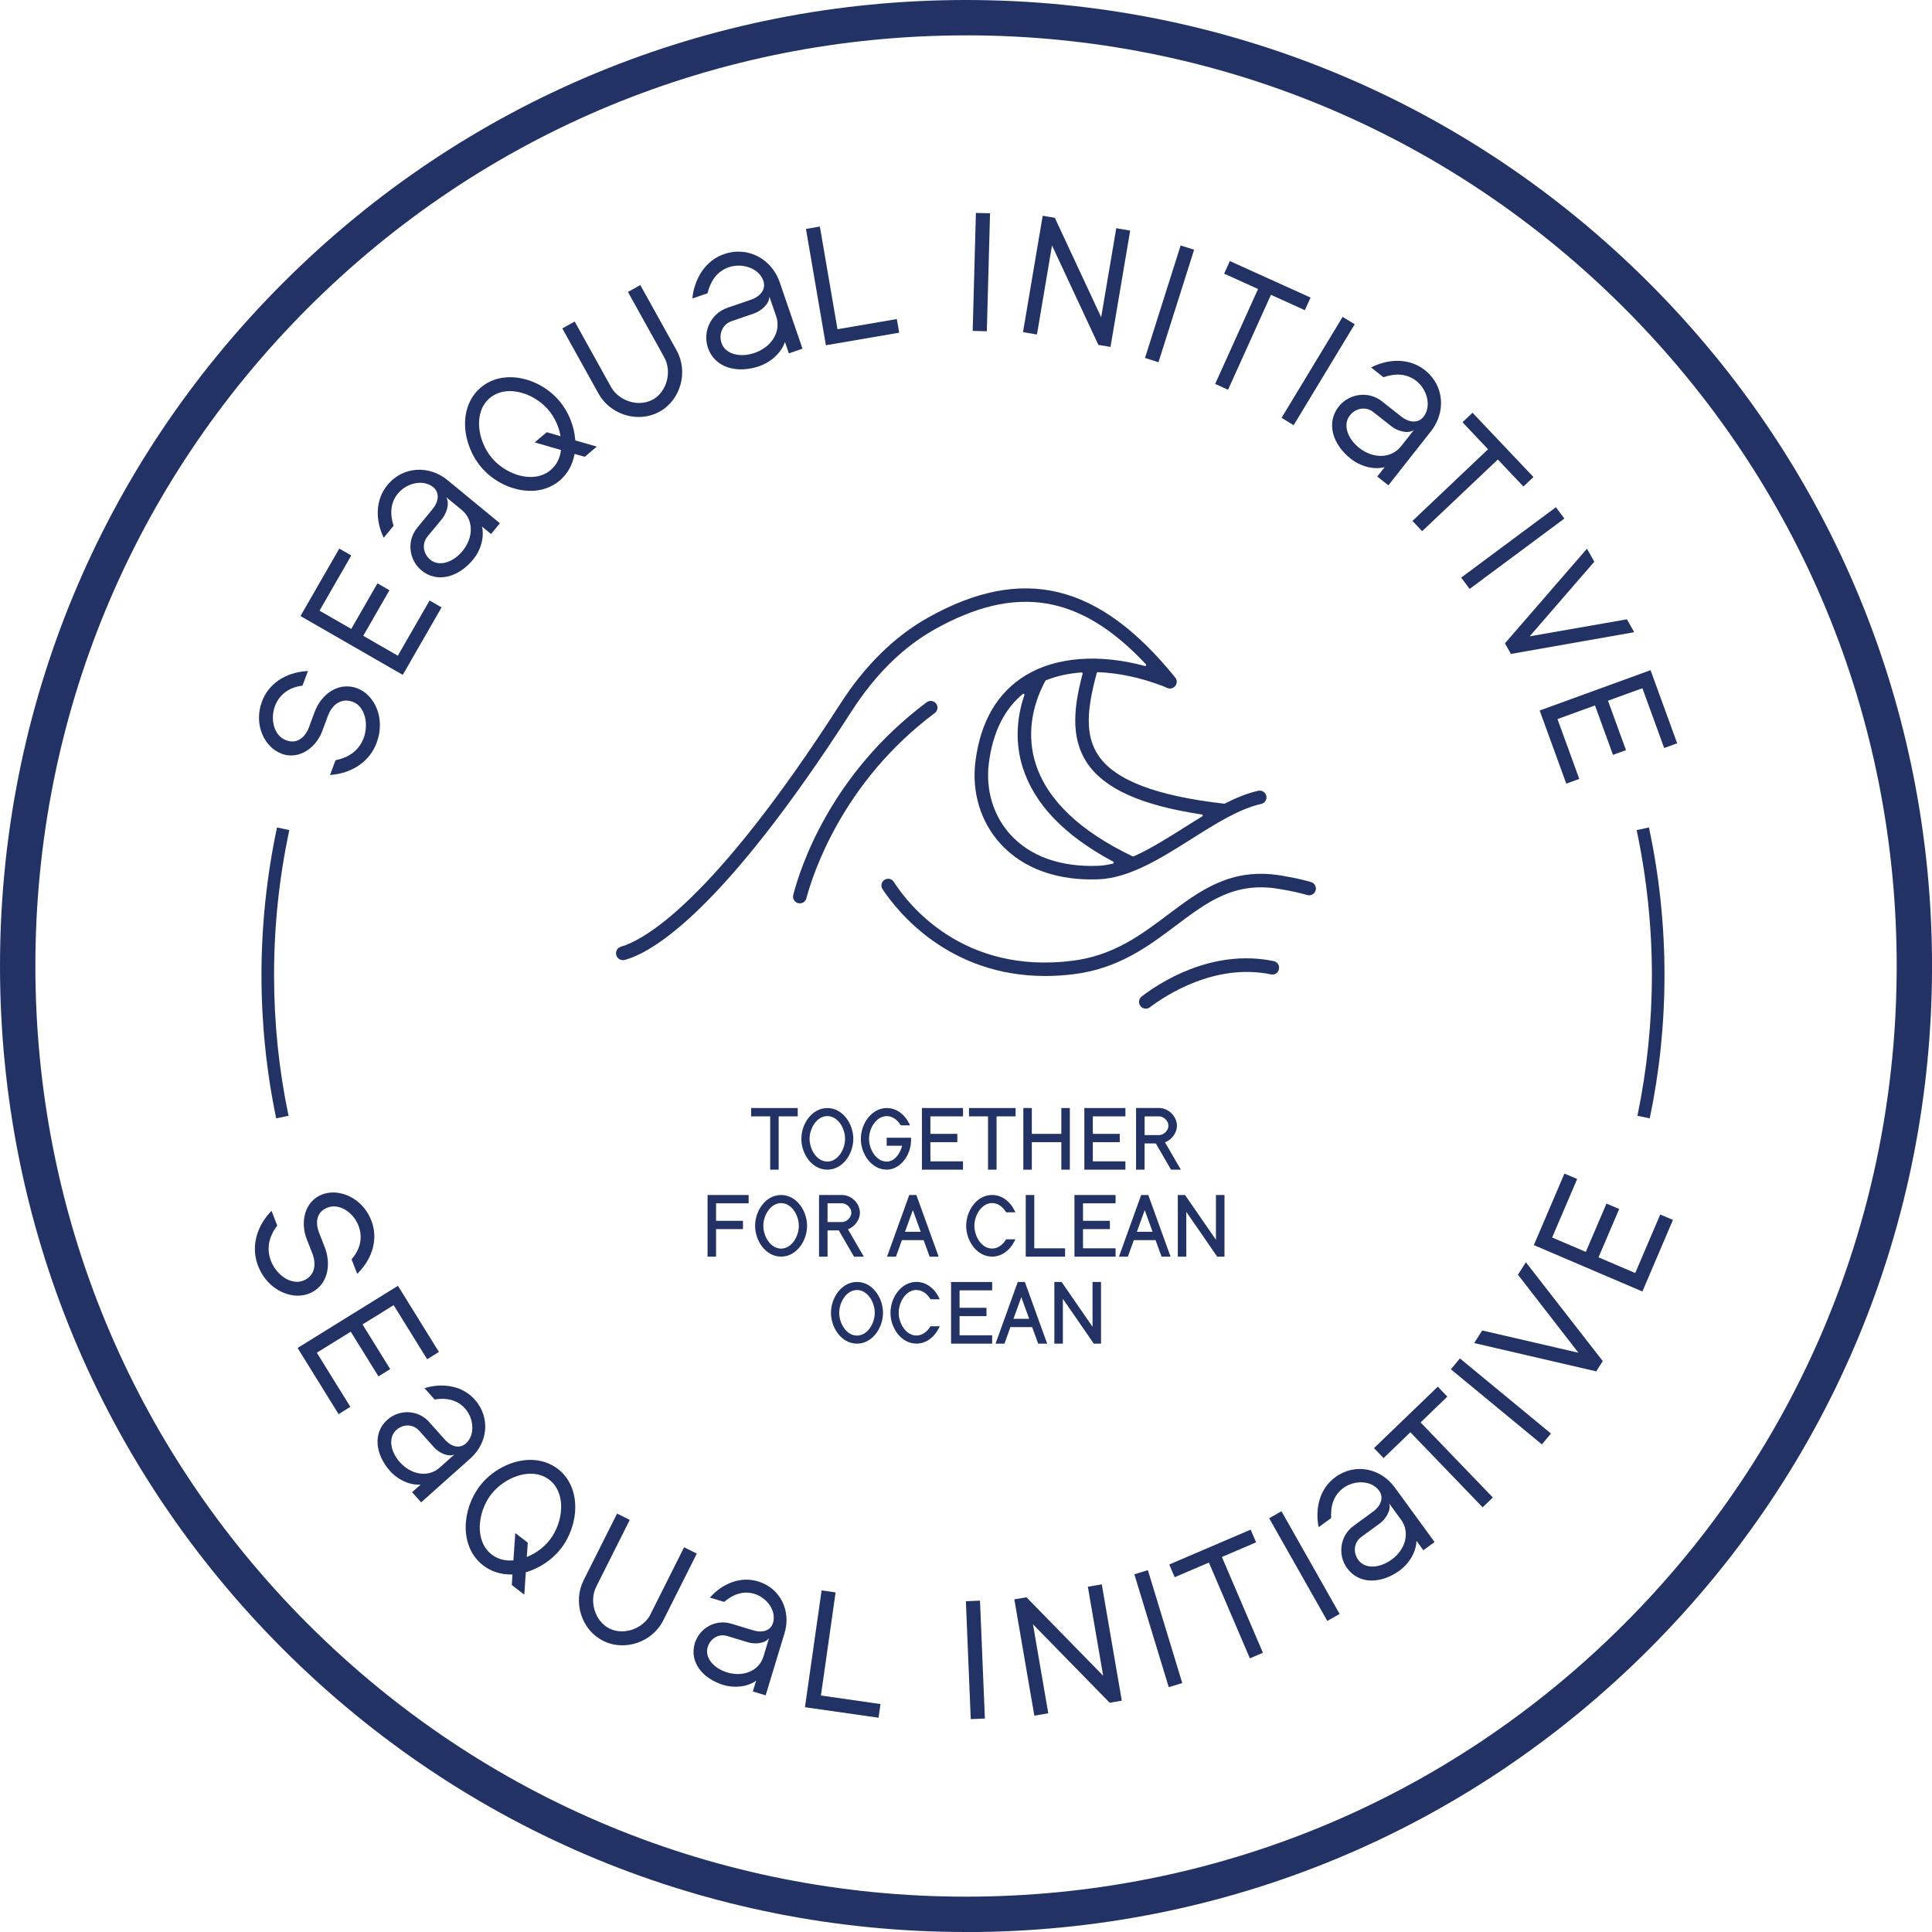 <?xml version="1.0" encoding="UTF-8"?>
<svg id="Ebene_2" data-name="Ebene 2" xmlns="http://www.w3.org/2000/svg" viewBox="0 0 536.82 536.82">
  <defs>
    <style>
      .cls-1 {
        fill: none;
      }

      .cls-2 {
        fill: #233264;
      }
    </style>
  </defs>
  <g id="Capa_1" data-name="Capa 1">
    <g>
      <g>
        <g>
          <path class="cls-2" d="M76.74,310.74c-2.72-13.06-4.09-26.48-4.09-39.89s1.45-27.52,4.32-40.93l3.42.73c-2.82,13.17-4.24,26.69-4.24,40.2s1.35,26.35,4.02,39.18l-3.42.71Z"/>
          <path class="cls-2" d="M458.39,310.74l-3.42-.71c2.67-12.82,4.02-26,4.02-39.18s-1.43-27.03-4.24-40.2l3.42-.73c2.87,13.41,4.32,27.18,4.32,40.93s-1.38,26.83-4.09,39.89Z"/>
        </g>
        <g>
          <path class="cls-2" d="M115.9,146.67l4.36-5.3c1.51-1.83,2.05-4.4.13-5.99-2.78-2.29-7.39-1.21-9.82,1.74-2.18,2.65-2.22,5.84-1.21,8.97l-2.74,3.33c-2.36-4.88-2.36-10.54,1.02-14.64,4.4-5.34,11.69-5.5,16.69-1.38l14.57,11.99-2.46,2.99-2.52-2.07c.72,2.96-.34,6.6-2.49,9.2-4.05,4.91-9.98,6.55-14.29,3-3.55-2.92-4.18-8.24-1.23-11.83ZM128.51,153.11c3.06-3.72,3.17-8.64-.25-11.45l-4.32-3.55c1.11,1.7.13,4.55-1.14,6.09l-4.01,4.87c-1.65,2.01-1.22,4.8.78,6.45,2.43,2,6.29.8,8.93-2.4Z"/>
          <path class="cls-2" d="M202.04,85.55l6.71-2.3c2.33-.8,4.19-2.77,3.36-5.21-1.2-3.52-5.85-5.07-9.59-3.79-3.36,1.15-5.12,3.93-5.93,7.24l-4.22,1.45c.57-5.57,3.64-10.56,8.83-12.34,6.77-2.32,13.28,1.5,15.45,7.83l6.33,18.46-3.79,1.3-1.09-3.19c-.97,2.99-3.88,5.63-7.18,6.76-6.22,2.13-12.34.36-14.21-5.11-1.54-4.49.79-9.52,5.33-11.09ZM209.66,98.06c4.71-1.62,7.48-5.89,5.99-10.22l-1.88-5.47c.05,2.1-2.35,4.08-4.3,4.74l-6.17,2.12c-2.54.87-3.68,3.56-2.81,6.1,1.06,3.08,5.1,4.12,9.16,2.73Z"/>
          <path class="cls-2" d="M383.96,111.49l5.48,4.32c1.9,1.5,4.52,1.99,6.09,0,2.26-2.87,1.07-7.54-1.98-9.95-2.74-2.16-5.99-2.14-9.14-1.04l-3.45-2.72c4.91-2.51,10.67-2.63,14.92.72,5.53,4.35,5.84,11.77,1.77,16.95l-11.88,15.08-3.09-2.44,2.05-2.61c-2.99.8-6.72-.2-9.41-2.33-5.09-4.01-6.88-10.01-3.36-14.48,2.89-3.67,8.29-4.43,12.01-1.5ZM377.68,124.46c3.85,3.03,8.86,3.04,11.65-.5l3.52-4.46c-1.71,1.16-4.62.23-6.21-1.03l-5.04-3.97c-2.08-1.64-4.91-1.14-6.54.94-1.99,2.52-.68,6.41,2.63,9.03Z"/>
          <path class="cls-2" d="M119.21,395.08l4.46,5c1.55,1.73,3.94,2.63,5.76,1.01,2.62-2.34,2.27-6.95-.22-9.73-2.23-2.5-5.3-3.02-8.46-2.51l-2.81-3.14c5.06-1.55,10.52-.7,13.97,3.16,4.49,5.04,3.56,12.1-1.15,16.31l-13.74,12.26-2.52-2.82,2.38-2.12c-2.96.25-6.31-1.31-8.5-3.77-4.14-4.63-4.83-10.6-.76-14.23,3.34-2.99,8.57-2.8,11.59.58ZM111.12,406.29c3.13,3.51,7.86,4.35,11.08,1.47l4.07-3.63c-1.81.82-4.41-.55-5.7-2.01l-4.1-4.59c-1.69-1.89-4.44-1.9-6.34-.21-2.3,2.05-1.71,5.95.98,8.97Z"/>
          <path class="cls-2" d="M203.12,451.13l6.31,1.91c2.19.66,4.67.19,5.36-2.1,1-3.31-1.65-7.01-5.17-8.07-3.16-.96-6.01.18-8.41,2.23l-3.97-1.2c3.46-3.9,8.49-5.99,13.38-4.5,6.36,1.93,9.19,8.35,7.39,14.31l-5.27,17.36-3.56-1.08.91-3c-2.36,1.73-5.98,2.13-9.09,1.19-5.85-1.77-9.5-6.44-7.94-11.58,1.28-4.23,5.77-6.75,10.05-5.46ZM202.06,464.7c4.43,1.34,8.84-.38,10.08-4.45l1.56-5.14c-1.1,1.61-3.99,1.79-5.82,1.23l-5.8-1.76c-2.39-.73-4.71.68-5.44,3.08-.88,2.9,1.61,5.88,5.43,7.04Z"/>
          <path class="cls-2" d="M376.06,424l5.53-4.04c1.92-1.4,3.07-3.75,1.61-5.76-2.11-2.9-6.84-3.01-9.92-.76-2.77,2.02-3.6,5.09-3.4,8.36l-3.48,2.54c-1.07-5.31.34-10.78,4.63-13.9,5.58-4.07,12.67-2.4,16.48,2.81l11.1,15.22-3.12,2.28-1.92-2.63c-.04,3.04-1.97,6.29-4.7,8.28-5.13,3.74-11.27,3.85-14.56-.66-2.7-3.7-1.99-9.01,1.76-11.74ZM386.66,433.37c3.88-2.83,5.22-7.57,2.61-11.14l-3.29-4.51c.65,1.92-1.01,4.43-2.62,5.6l-5.09,3.71c-2.1,1.53-2.38,4.33-.85,6.43,1.86,2.54,5.88,2.34,9.23-.1Z"/>
          <g>
            <path class="cls-2" d="M78.2,209.42c.88.33,1.78.49,2.69.49,3.67,0,7.16-2.75,8.68-6.85l1.55-4.18c.98-2.64,2.87-4.22,5.05-4.22.61,0,1.24.12,1.89.36,1.52.56,2.67,1.94,3.25,3.89.57,1.93.48,4.17-.26,6.15-1.62,4.36-5.49,5.71-7.65,6.13l-.17.03-1.53,4.12.5-.05c5.95-.57,10.61-3.9,12.46-8.91,1.18-3.18,1.2-6.53.05-9.45-1.07-2.72-3.06-4.79-5.45-5.68-.96-.36-1.93-.53-2.9-.53-3.83,0-7.36,2.84-8.99,7.24l-1.53,4.14c-.91,2.45-2.63,3.92-4.61,3.92-.56,0-1.14-.11-1.73-.33-3.48-1.29-4.42-5.93-3.12-9.45,1.18-3.19,3.84-5.22,7.48-5.7l.19-.02,1.51-4.08-.48.04c-5.9.43-10.49,3.58-12.29,8.43-1.12,3.01-1.1,6.21.04,9,1.07,2.62,3.04,4.63,5.39,5.5Z"/>
            <polygon class="cls-2" points="110.54 182.19 100.93 176.66 108.21 164 104.88 162.08 97.6 174.75 88.78 169.68 97.6 154.34 94.27 152.43 83.49 171.17 111.91 187.52 122.69 168.77 119.36 166.86 110.54 182.19"/>
            <path class="cls-2" d="M147.38,136.39c3.11,0,5.91-.98,8.11-2.84,2.17-1.83,3.61-4.39,4.17-7.42l2.82.79,3.35-2.83-5.98-1.72c-.28-3.98-1.88-7.96-4.42-10.96-3.44-4.07-8.69-6.6-13.7-6.6-3.1,0-5.91.98-8.11,2.84-6.5,5.5-5.22,15.88.06,22.13,3.44,4.07,8.69,6.6,13.7,6.6ZM136.1,110.59c1.49-1.26,3.4-1.92,5.54-1.92,3.84,0,8.07,2.07,10.78,5.28,1.69,2.01,2.89,4.63,3.33,7.25l-3.83-1.11-3.35,2.83,7.31,2.12c-.28,2.29-1.27,4.21-2.88,5.57-1.49,1.26-3.4,1.92-5.54,1.92-3.84,0-8.07-2.07-10.79-5.28-4-4.74-5.22-12.74-.58-16.66Z"/>
            <path class="cls-2" d="M177.47,115.86c2.05,0,4.06-.51,5.8-1.48,5.87-3.26,8.04-11.06,4.73-17.02l-10.08-18.15-3.44,1.91,10.08,18.15c2.22,4,.72,9.6-3.16,11.75-1.12.62-2.43.95-3.79.95h0c-3.21,0-6.37-1.8-7.85-4.48l-10.08-18.15-3.44,1.91,10.08,18.15c2.18,3.93,6.55,6.46,11.14,6.46Z"/>
            <polygon class="cls-2" points="232.7 91.48 227.81 62.95 223.94 63.61 229.48 95.93 249.84 92.44 249.19 88.65 232.7 91.48"/>
            <rect class="cls-2" x="256.26" y="73.63" width="32.79" height="3.93" transform="translate(189.69 346.1) rotate(-88.44)"/>
            <polygon class="cls-2" points="305.97 88.15 293.09 60.52 289.72 59.95 284.25 92.29 288.13 92.94 292.31 68.2 305.19 95.83 308.56 96.4 314.03 64.07 310.16 63.41 305.97 88.15"/>
            <rect class="cls-2" x="308.59" y="82.47" width="32.79" height="3.93" transform="translate(146.32 368.73) rotate(-72.42)"/>
            <polygon class="cls-2" points="341.22 108.3 353.14 81.92 362.56 86.18 364.15 82.68 341.72 72.54 340.14 76.04 349.56 80.3 337.64 106.68 341.22 108.3"/>
            <rect class="cls-2" x="349.88" y="101.15" width="32.78" height="3.93" transform="translate(88.45 363.12) rotate(-58.83)"/>
            <polygon class="cls-2" points="395.16 147.59 416.18 127.68 423.29 135.18 426.08 132.54 409.15 114.68 406.36 117.32 413.47 124.83 392.46 144.74 395.16 147.59"/>
            <rect class="cls-2" x="403.95" y="150.34" width="32.79" height="3.93" transform="translate(-7.91 280.71) rotate(-36.61)"/>
            <polygon class="cls-2" points="419.82 181.7 454.08 175.66 452.05 172.08 425.03 176.81 442.99 156.07 440.95 152.46 418.16 178.75 419.82 181.7"/>
            <polygon class="cls-2" points="435.2 217.74 438.81 216.43 432.76 199.8 443.18 196.01 448.18 209.74 451.79 208.43 446.79 194.7 456.35 191.22 462.4 207.84 466.01 206.53 458.62 186.21 427.81 197.42 435.2 217.74"/>
            <path class="cls-2" d="M85.8,359.46c2.44-.95,4.13-2.79,4.9-5.32.7-2.32.53-5.02-.47-7.59l-1.6-4.11c-.98-2.51-.87-5.64,2.35-6.89.57-.22,1.17-.34,1.79-.34,2.75,0,5.62,2.24,6.82,5.32,1.24,3.17.6,6.45-1.79,9.23l-.12.14,1.58,4.05.34-.35c4.12-4.25,5.45-9.66,3.58-14.47-2.1-5.38-6.83-7.79-10.59-7.79-1.1,0-2.15.19-3.12.57-4.93,1.92-6.04,7.77-4.27,12.31l1.62,4.15c1.01,2.59.93,6.11-2.61,7.49-.52.2-1.07.3-1.66.3-2.89,0-5.95-2.44-7.26-5.81-1.69-4.33.3-7.92,1.64-9.68l.11-.14-1.6-4.1-.34.37c-4.06,4.39-5.32,9.97-3.39,14.94,2.23,5.71,7.14,8.27,11.02,8.27,1.09,0,2.13-.19,3.08-.56Z"/>
            <polygon class="cls-2" points="82.69 374.54 94.08 392.93 97.35 390.9 88.03 375.86 97.46 370.02 105.16 382.44 108.42 380.42 100.73 368 109.38 362.64 118.69 377.68 121.96 375.65 110.57 357.27 82.69 374.54"/>
            <path class="cls-2" d="M154.98,408.14c-2.12-1.64-4.75-2.5-7.6-2.5-5.14,0-10.65,2.83-14.03,7.21-5,6.48-5.84,16.91.9,22.11,2.14,1.65,4.81,2.53,7.73,2.53.13,0,.27,0,.41,0l-.18,2.92,3.47,2.68.42-6.22c3.83-1.11,7.39-3.51,9.79-6.62,5-6.48,5.83-16.91-.9-22.12ZM146.37,432.63l.28-3.98-3.47-2.68-.53,7.59c-.31.03-.62.04-.92.04-1.95,0-3.68-.57-5.13-1.69-4.8-3.71-3.93-11.76-.14-16.67,2.66-3.44,7.08-5.76,11-5.76,1.98,0,3.72.57,5.17,1.69,4.8,3.71,3.93,11.76.14,16.67-1.6,2.08-3.91,3.8-6.39,4.78Z"/>
            <path class="cls-2" d="M180.8,448.47c-1.45,2.88-4.67,4.81-8.02,4.81-1.25,0-2.41-.27-3.47-.8-3.96-1.99-5.69-7.52-3.64-11.61l9.31-18.55-3.52-1.76-9.31,18.55c-1.45,2.88-1.69,6.35-.68,9.52,1.04,3.24,3.21,5.82,6.11,7.28,1.65.83,3.45,1.25,5.34,1.25,4.8,0,9.27-2.72,11.38-6.93l9.31-18.55-3.52-1.77-9.31,18.55Z"/>
            <polygon class="cls-2" points="232.18 442.46 228.29 441.9 223.66 474.36 244.11 477.28 244.65 473.48 228.1 471.11 232.18 442.46"/>
            <rect class="cls-2" x="269.06" y="444.81" width="3.93" height="32.79" transform="translate(-18.85 11.61) rotate(-2.37)"/>
            <polygon class="cls-2" points="302.27 440.88 306.52 465.61 285.21 443.82 281.84 444.39 287.4 476.71 291.27 476.05 287.02 451.32 308.33 473.12 311.7 472.54 306.14 440.22 302.27 440.88"/>
            <rect class="cls-2" x="319.91" y="436.11" width="3.93" height="32.79" transform="translate(-117.91 113.45) rotate(-16.94)"/>
            <polygon class="cls-2" points="349.02 428.55 347.5 425.02 324.88 434.71 326.39 438.24 335.9 434.17 347.29 460.78 350.91 459.23 339.51 432.62 349.02 428.55"/>
            <rect class="cls-2" x="360.47" y="418.74" width="3.93" height="32.79" transform="translate(-167.32 234.99) rotate(-29.51)"/>
            <polygon class="cls-2" points="402.16 388.06 399.5 385.3 381.77 402.37 384.44 405.14 391.88 397.96 411.96 418.82 414.8 416.09 394.72 395.23 402.16 388.06"/>
            <rect class="cls-2" x="415.07" y="373.02" width="3.93" height="32.79" transform="translate(-148.75 463.19) rotate(-50.47)"/>
            <polygon class="cls-2" points="421.77 354.19 438.58 375.87 411.85 369.68 409.61 373.18 443.52 381.04 445.34 378.19 423.98 350.73 421.77 354.19"/>
            <polygon class="cls-2" points="454.36 353.72 444.16 349.36 449.9 335.93 446.37 334.42 440.63 347.85 431.27 343.85 438.23 327.59 434.69 326.08 426.19 345.96 456.35 358.85 464.84 338.96 461.31 337.46 454.36 353.72"/>
          </g>
        </g>
      </g>
      <g>
        <g>
          <polygon class="cls-2" points="214 325 216.36 325 216.36 310.19 221.65 310.19 221.65 307.87 208.71 307.87 208.71 310.19 214 310.19 214 325"/>
          <path class="cls-2" d="M237.1,316.44c0-4.13-2.9-8.56-7.22-8.56s-7.22,4.43-7.22,8.56c0,4.13,2.9,8.56,7.22,8.56,4.32,0,7.22-4.43,7.22-8.56ZM229.88,310.11c2.91,0,4.93,3.33,4.93,6.32,0,2.99-2.03,6.32-4.93,6.32-2.91,0-4.93-3.33-4.93-6.32s2.03-6.32,4.93-6.32Z"/>
          <path class="cls-2" d="M246.4,325c3.59,0,6.74-3.84,6.74-8.22v-.66s-6.77,0-6.77,0v2.24s4.29,0,4.29,0c-.57,2.25-2.15,4.4-4.26,4.4-2.91,0-4.93-3.33-4.93-6.32s2.03-6.32,4.93-6.32c1.44,0,2.83.88,3.8,2.42l.1.15h2.57s-.23-.47-.23-.47c-1.35-2.72-3.68-4.34-6.23-4.34-4.32,0-7.22,4.43-7.22,8.56,0,4.13,2.9,8.56,7.22,8.56Z"/>
          <polygon class="cls-2" points="267.58 322.69 258.52 322.69 258.52 317.36 266 317.36 266 315.05 258.52 315.05 258.52 310.19 267.58 310.19 267.58 307.87 256.16 307.87 256.16 325 267.58 325 267.58 322.69"/>
          <polygon class="cls-2" points="274.53 325 276.9 325 276.9 310.19 282.19 310.19 282.19 307.87 269.24 307.87 269.24 310.19 274.53 310.19 274.53 325"/>
          <polygon class="cls-2" points="286.7 317.36 294.9 317.36 294.9 325 297.26 325 297.26 307.87 294.9 307.87 294.9 315.05 286.7 315.05 286.7 307.87 284.34 307.87 284.34 325 286.7 325 286.7 317.36"/>
          <polygon class="cls-2" points="312.7 322.69 303.65 322.69 303.65 317.36 311.13 317.36 311.13 315.05 303.65 315.05 303.65 310.19 312.7 310.19 312.7 307.87 301.29 307.87 301.29 325 312.7 325 312.7 322.69"/>
          <path class="cls-2" d="M323.7,317.4c1.92-.73,3.32-2.64,3.32-4.61,0-2.58-2.35-4.92-4.92-4.92h-6.43s0,17.13,0,17.13h2.36s0-7.29,0-7.29h3.12s4.23,7.29,4.23,7.29h2.73s-4.41-7.6-4.41-7.6ZM318.04,310.19h4.02c1.31,0,2.6,1.29,2.6,2.6s-1.29,2.6-2.6,2.6h-4.02v-5.21Z"/>
        </g>
        <g>
          <polygon class="cls-2" points="196.6 349.17 198.96 349.17 198.96 341.52 206.44 341.52 206.44 339.21 198.96 339.21 198.96 334.35 208.01 334.35 208.01 332.04 196.6 332.04 196.6 349.17"/>
          <path class="cls-2" d="M217.03,332.04c-4.32,0-7.22,4.43-7.22,8.56,0,4.13,2.9,8.56,7.22,8.56,4.32,0,7.22-4.43,7.22-8.56,0-4.14-2.9-8.56-7.22-8.56ZM217.03,346.93c-2.91,0-4.93-3.33-4.93-6.32s2.03-6.32,4.93-6.32c2.91,0,4.93,3.33,4.93,6.32s-2.03,6.32-4.93,6.32Z"/>
          <path class="cls-2" d="M237.29,349.17h2.73s-4.41-7.6-4.41-7.6c1.92-.73,3.32-2.64,3.32-4.61,0-2.58-2.35-4.92-4.92-4.92h-6.43s0,17.13,0,17.13h2.36s0-7.29,0-7.29h3.12s4.23,7.29,4.23,7.29ZM233.96,339.56h-4.02v-5.21h4.02c1.31,0,2.6,1.29,2.6,2.6s-1.29,2.6-2.6,2.6Z"/>
          <path class="cls-2" d="M250.6,344.58h6.04s1.67,4.59,1.67,4.59h2.5s-6.19-17.13-6.19-17.13h-1.98s-6.17,17.13-6.17,17.13h2.48s1.65-4.59,1.65-4.59ZM251.46,342.26l2.18-6.02,2.18,6.02h-4.36Z"/>
          <path class="cls-2" d="M281.91,344.82l.23-.47h-2.57s-.1.15-.1.15c-.97,1.54-2.36,2.42-3.8,2.42-2.91,0-4.93-3.33-4.93-6.32s2.03-6.32,4.93-6.32c1.44,0,2.83.88,3.8,2.42l.1.15h2.57s-.23-.47-.23-.47c-1.35-2.72-3.68-4.35-6.23-4.35-4.32,0-7.22,4.43-7.22,8.57,0,4.14,2.9,8.56,7.22,8.56,2.55,0,4.88-1.62,6.23-4.35Z"/>
          <polygon class="cls-2" points="285.01 332.04 285.01 349.17 295.94 349.17 295.94 346.85 287.38 346.85 287.38 332.04 285.01 332.04"/>
          <polygon class="cls-2" points="298.55 349.17 309.97 349.17 309.97 346.85 300.92 346.85 300.92 341.52 308.39 341.52 308.39 339.21 300.92 339.21 300.92 334.35 309.97 334.35 309.97 332.04 298.55 332.04 298.55 349.17"/>
          <path class="cls-2" d="M317.08,332.04l-6.17,17.13h2.48s1.65-4.59,1.65-4.59h6.04s1.67,4.59,1.67,4.59h2.5s-6.19-17.13-6.19-17.13h-1.98ZM315.89,342.26l2.18-6.02,2.18,6.02h-4.36Z"/>
          <polygon class="cls-2" points="337.86 332.04 337.86 344.49 329.27 332.04 327.26 332.04 327.26 349.17 329.62 349.17 329.62 336.72 338.21 349.17 340.23 349.17 340.23 332.04 337.86 332.04"/>
        </g>
        <g>
          <path class="cls-2" d="M238.12,356.2c-4.32,0-7.23,4.43-7.23,8.57s2.9,8.57,7.23,8.57c4.32,0,7.23-4.43,7.23-8.57s-2.9-8.57-7.23-8.57ZM238.12,371.1c-2.91,0-4.94-3.34-4.94-6.33,0-2.99,2.03-6.33,4.94-6.33s4.94,3.34,4.94,6.33c0,2.99-2.03,6.33-4.94,6.33Z"/>
          <path class="cls-2" d="M254.65,358.44c1.45,0,2.83.88,3.8,2.42l.1.15h2.57s-.23-.47-.23-.47c-1.35-2.72-3.68-4.35-6.24-4.35-4.32,0-7.23,4.43-7.23,8.57s2.9,8.57,7.23,8.57c2.56,0,4.89-1.63,6.24-4.35l.23-.47h-2.57s-.1.15-.1.15c-.97,1.54-2.36,2.42-3.8,2.42-2.91,0-4.94-3.34-4.94-6.33,0-2.99,2.03-6.33,4.94-6.33Z"/>
          <polygon class="cls-2" points="264.26 373.34 275.68 373.34 275.68 371.02 266.62 371.02 266.62 365.7 274.1 365.7 274.1 363.38 266.62 363.38 266.62 358.53 275.68 358.53 275.68 356.21 264.26 356.21 264.26 373.34"/>
          <path class="cls-2" d="M282.79,356.21l-6.17,17.13h2.48s1.65-4.59,1.65-4.59h6.04s1.67,4.59,1.67,4.59h2.5s-6.19-17.13-6.19-17.13h-1.98ZM281.6,366.44l2.18-6.02,2.18,6.02h-4.36Z"/>
          <polygon class="cls-2" points="303.57 368.66 294.98 356.21 292.96 356.21 292.96 373.34 295.33 373.34 295.33 360.89 303.92 373.34 305.93 373.34 305.93 356.21 303.57 356.21 303.57 368.66"/>
        </g>
      </g>
      <g>
        <path class="cls-1" d="M284.19,213.32c-2.06-6.46-1.88-13.44.44-20.19.09-.27-.22-.5-.44-.32-5.18,4.28-8.36,10.73-9.43,19.22-.94,7.43,1.25,14.68,6.02,19.89,5.52,6.04,13.93,9.03,24.3,8.64,1.37-.05,2.77-.27,4.18-.62.25-.06.29-.41.06-.54-13.42-7.14-21.88-15.9-25.13-26.09Z"/>
        <path class="cls-1" d="M300.81,187.2c.05-.19-.1-.37-.3-.36-3.57.25-6.91.98-9.88,2.17-.05.05-.1.09-.16.14-4.08,7.54-5.06,15.68-2.71,23.03,3.22,10.09,12.3,18.75,26.96,25.76.08.04.17.04.25,0,4.64-2.05,9.37-5.04,14.02-7.97,1.68-1.06,3.37-2.13,5.07-3.16.23-.14.15-.48-.12-.52-16.85-2.53-27.05-7.11-31.86-14.26-4.89-7.26-3.58-16.13-1.29-24.84Z"/>
        <path class="cls-2" d="M236.61,197.64c6.56-10.2,14.34-17.87,23.12-22.78,22.54-12.61,40.43-9.78,58.66,9.71.2.21,0,.56-.29.48-12.52-3.41-24.52-2.56-32.97,2.51-7.94,4.77-12.68,12.84-14.1,24.01-1.08,8.52,1.46,16.87,6.97,22.89,4.39,4.8,12.69,10.4,27.21,9.86,8.59-.32,17.33-5.83,25.79-11.17,6.84-4.32,13.34-8.42,19.47-9.78.94-.21,1.54-1.12,1.41-2.07-.15-1.09-1.2-1.82-2.28-1.58-3.06.69-6.17,1.97-9.28,3.56l-.17.03c-18.89-2.15-30.33-6.53-34.95-13.38-3.87-5.75-3.12-13.09-.46-22.93.04-.14.16-.23.3-.23,5.64.2,11.71,1.45,17.83,3.78.9.34,1.4.58,1.41.58.79.38,1.74.15,2.28-.53.54-.69.54-1.66-.01-2.34-21.21-26.23-42.38-31.37-68.66-16.67-9.32,5.22-17.55,13.3-24.44,24.02-35.93,55.9-54.93,65.71-60.92,67.43-.81.23-1.36.99-1.36,1.83h0c0,1.28,1.21,2.18,2.45,1.85,7.73-2.12,27.21-13.43,62.99-69.08ZM309.25,239.95c-1.41.35-2.8.57-4.17.62-10.38.39-18.78-2.6-24.3-8.64-4.77-5.21-6.96-12.46-6.02-19.89,1.08-8.49,4.25-14.93,9.43-19.22.22-.18.53.05.44.32-2.32,6.75-2.5,13.72-.44,20.18,3.25,10.19,11.7,18.94,25.12,26.09.23.12.2.48-.06.54ZM333.94,226.3c.27.04.35.39.12.53-1.7,1.03-3.39,2.09-5.06,3.15-4.65,2.93-9.38,5.91-14.02,7.97h-.26c-14.66-7.01-23.74-15.67-26.96-25.76-2.34-7.34-1.37-15.49,2.71-23.03l.16-.14c2.97-1.19,6.3-1.92,9.88-2.17.19-.01.35.17.3.36-2.29,8.7-3.6,17.58,1.29,24.84,4.81,7.14,15,11.73,31.85,14.26Z"/>
        <path class="cls-2" d="M364.3,245.09c-1.63-.48-4.34-1.16-8.41-1.83-13.87-2.27-22.4,4.14-31.43,10.93-7.41,5.57-15.07,11.34-26.5,12.77-30.46,3.81-45.59-15.66-49.62-21.93-.53-.83-1.61-1.1-2.48-.62-.94.53-1.24,1.74-.65,2.64,4.15,6.26,18.37,24.14,45.23,24.14,2.54,0,5.21-.16,7.98-.51,12.42-1.55,20.86-7.89,28.29-13.49,8.73-6.57,16.27-12.25,28.56-10.22,3.93.64,6.48,1.29,7.94,1.72.91.27,1.88-.17,2.26-1.04.46-1.04-.1-2.23-1.19-2.56Z"/>
        <path class="cls-2" d="M353.91,267.05c-17.33-3.59-32,6.22-36.7,9.84-.86.67-.97,1.92-.25,2.74.66.74,1.76.84,2.55.25,4.27-3.24,18.04-12.39,33.71-9.13.95.2,1.88-.41,2.12-1.35v-.05c.29-1.05-.38-2.08-1.44-2.3Z"/>
        <path class="cls-2" d="M259.72,198.14c.82-.61,1.02-1.77.42-2.6h0c-.61-.85-1.81-1.04-2.65-.42-26.84,20.04-35.19,46.19-37.08,53.53-.27,1.05.39,2.11,1.46,2.32.97.19,1.93-.39,2.18-1.35,1.8-6.77,10.04-32.33,35.67-51.49Z"/>
      </g>
      <path class="cls-2" d="M268.41,536.82c-71.7,0-139.1-27.92-189.8-78.62C27.92,407.51,0,340.11,0,268.41S27.92,129.31,78.62,78.62C129.31,27.92,196.72,0,268.41,0s139.1,27.92,189.8,78.62c50.7,50.7,78.62,118.1,78.62,189.8s-27.92,139.1-78.62,189.8c-50.7,50.7-118.1,78.62-189.8,78.62ZM268.41,9.83c-69.07,0-134.01,26.9-182.85,75.74C36.72,134.41,9.83,199.34,9.83,268.41s26.9,134.01,75.74,182.85c48.84,48.84,113.78,75.74,182.85,75.74s134.01-26.9,182.85-75.74c48.84-48.84,75.74-113.78,75.74-182.85s-26.9-134.01-75.74-182.85c-48.84-48.84-113.78-75.74-182.85-75.74Z"/>
    </g>
  </g>
</svg>